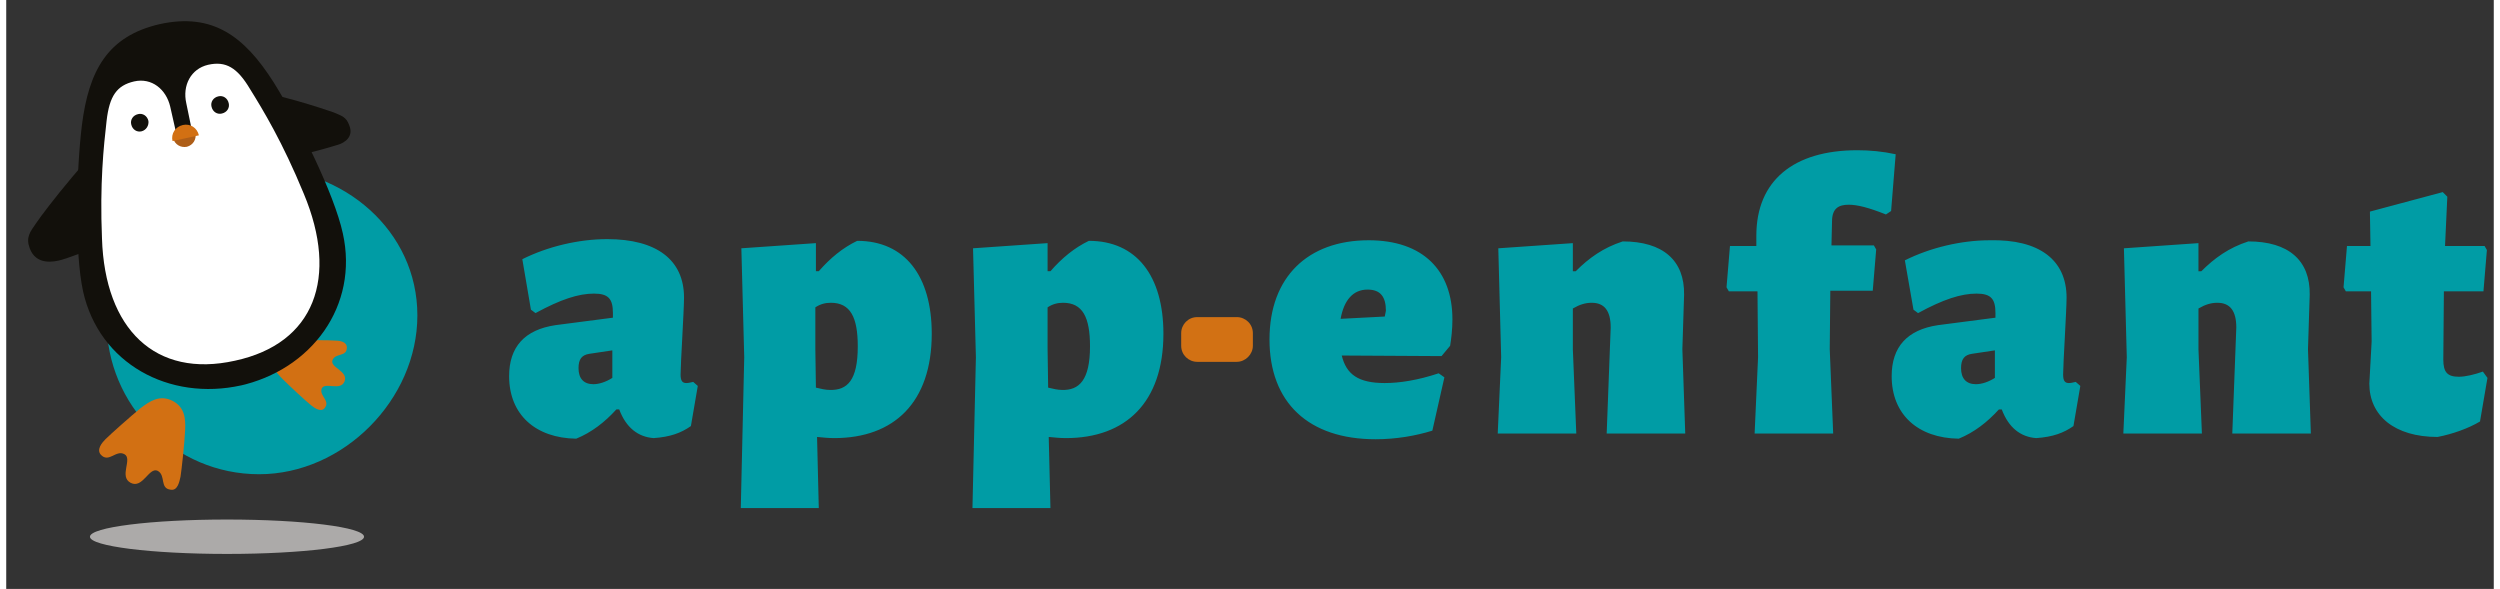 <svg id="logo-app-enfant" xmlns="http://www.w3.org/2000/svg" viewBox="0 0 433.8 102.7" width="433" height="102"><rect x="0" y="0" width="433.8" height="102.7" fill="#333333" stroke="none"/><style>.st0{fill:#009ca5}.st1{fill:#d27013}.st2{fill:#acaaa9}.st3{fill:#12100b}.st4{fill:#fff}.st5{fill:#ae5e18}.st6{fill:#d27114}</style><path class="st0" d="M44.1 82.7c14.7 0 27.6-13 27.6-27.7 0-14.8-12.9-25.7-27.6-25.7S17.5 41.2 17.5 56c0 14.7 11.9 26.7 26.6 26.7"/><path class="st1" d="M29 69.9c-2.2-1.1-3.9 0-5.6 1.3-1.7 1.4-5.2 4.5-6.1 5.4-.6.6-1.6 1.8-.8 2.7 1.4 1.5 2.6-.9 4.1-.1 1.5.8-1 3.9 1.1 5s3.2-2.8 4.7-2.1c1.5.8.3 3.1 2.3 3.3 1.2.2 1.5-1.4 1.7-2.3.2-1.3.7-5.9.8-8.1.1-2.1-.1-4-2.2-5.1zm17.6-8.3c-.7 1.9.3 3.2 1.6 4.5 1.3 1.3 4.1 3.9 5 4.6.6.5 1.7 1.2 2.3.5 1.1-1.3-.9-2.1-.5-3.4.5-1.3 3.3.5 4-1.3.7-1.8-2.6-2.4-2.1-3.7.5-1.3 2.5-.5 2.5-2.2 0-1-1.2-1.2-2-1.2-1.1-.1-4.9-.1-6.7 0-1.8 0-3.4.3-4.1 2.2z"/><ellipse class="st2" cx="38.5" cy="93.6" rx="23.9" ry="3"/><path class="st3" d="M9.7 45.3c-1.4.4-4.5 1-5.6-2-.7-1.9 0-2.8 1.2-4.5 1.1-1.7 10.5-13.9 14.6-16.3 4-2.4 9.3 1.5 10.7 5.1 1.4 3.6.4 6.9-3.1 9.8-3.7 3-16.4 7.5-17.8 7.9zM58 25.2c.9-.3 2.7-1.3 1.8-3.4-.5-1.4-1.3-1.6-2.7-2.2-1.4-.5-11.6-3.9-14.7-3.6-3.1.2-3.8 4.7-2.9 7.3 1 2.6 3 4.2 6.1 4.5 3.2.2 11.5-2.3 12.4-2.6z"/><path class="st3" d="M41 67.2C28.4 70 16.2 63.4 13.4 50.8c-1.5-6.9-1.2-20.8-.2-29 1.2-9.4 4.4-15.5 13.6-17.6 9.2-2 14.7 2.1 19.8 10.1 4.4 7 10.6 19.5 12.1 26.4 2.8 12.6-5.4 23.8-18.1 26.6l.4-.1z"/><path class="st4" d="M28.6 18.6l1.4 6.3m2.7-.6L31.4 18c-.7-3.1.8-6 3.8-6.7 3.1-.7 5.1.5 7.3 4.2 2.3 3.7 5.7 9.3 9.4 18.3 6.1 14.6 1.9 26.1-12 29.1C26 66 17.2 57.4 16.7 41.6c-.4-9.6.3-16.1.8-20.5.5-4.4 1.8-6.2 4.8-6.9 3.1-.7 5.6 1.4 6.3 4.4l1.4 6.2 2.7-.5z"/><path class="st3" d="M37.6 19.8c-.8.2-1.6-.3-1.8-1.2-.2-.8.3-1.6 1.2-1.8.8-.2 1.6.3 1.8 1.2.2.8-.3 1.6-1.2 1.8m-14 3.1c-.8.2-1.6-.3-1.8-1.2-.2-.8.3-1.6 1.2-1.8.8-.2 1.6.3 1.8 1.2.1.8-.4 1.6-1.2 1.8"/><path class="st5" d="M33 23.2c.2 1.1-.4 2.1-1.5 2.4-1.1.2-2.1-.4-2.4-1.5l3.9-.9z"/><path class="st1" d="M29 24.6c-.3-1.3.5-2.5 1.8-2.8 1.3-.3 2.5.5 2.8 1.8l-4.6 1z"/><path class="st0" d="M118.2 51.9c0 2.2-.6 11.6-.6 13.4 0 1.1.3 1.5 1 1.5.4 0 .7-.1 1.2-.2l.8.7-1.2 7c-1.7 1.2-3.6 1.9-6.5 2.1-2.7-.2-4.8-1.8-6-5h-.5c-2 2.2-4.3 4-7 5.1-7.1-.1-11.7-4.2-11.7-10.9 0-5.1 2.7-8.1 8.1-8.9l10-1.3v-.8c0-2.5-.8-3.4-3.3-3.4-2.7 0-5.8 1-10.2 3.4l-.8-.6-1.5-8.8c4.4-2.2 9.8-3.5 14.8-3.5 8.6 0 13.4 3.6 13.4 10.2zm-16.5 9.8c-1.3.2-1.9.9-1.9 2.5 0 1.8.9 2.8 2.6 2.8 1 0 2.2-.4 3.3-1.1v-4.8l-4 .6zm59.7-3.5c0 12-6.6 18.2-17 18.2-1 0-2-.1-3-.2l.3 12.4h-13.6l.6-26.3-.5-19 13-.9v4.9h.5c2-2.3 4.2-4.1 6.7-5.3 8.3 0 13 6.1 13 16.2zm-12.9 2.2c0-5.1-1.3-7.6-4.7-7.6-.9 0-1.8.2-2.7.8v7.2l.1 6.8c.8.2 1.7.4 2.4.4 3.1.1 4.9-1.7 4.9-7.6zm53.3-2.2c0 12-6.6 18.2-17 18.2-1 0-2-.1-3-.2l.3 12.4h-13.6l.6-26.3-.5-19 13-.9v4.9h.5c2-2.3 4.2-4.1 6.7-5.3 8.3 0 13 6.1 13 16.2zM189 60.4c0-5.1-1.3-7.6-4.7-7.6-.9 0-1.8.2-2.7.8v7.2l.1 6.8c.8.2 1.7.4 2.4.4 3 .1 4.9-1.7 4.9-7.6zm43.9 1.6c.8 3.3 2.9 4.8 7.5 4.8 2.6 0 5.8-.5 9.4-1.7l1 .7-2.1 9.3c-2.9.9-6.3 1.5-9.9 1.5-11.7 0-18.5-6.4-18.5-17.4 0-10.9 6.7-17.3 17.3-17.3 9.5 0 14.6 5.3 14.6 13.8 0 1.7-.2 3.4-.4 4.6l-1.5 1.8-17.4-.1zm7.7-7.8c0-2.5-1-3.7-3.2-3.7-2.5 0-4.1 1.8-4.7 5.1l7.7-.4.2-1zm39.2 2.9c0-2.9-1.1-4.3-3.3-4.3-1.1 0-2.1.3-3.3 1v7.1l.6 14.7h-13.7l.6-13.3-.5-19 13-.9v4.9h.5c2.3-2.3 4.8-4.1 8.2-5.2 7 0 10.8 3.3 10.7 9.3l-.3 9.5.5 14.7h-13.7l.7-18.5zm49.7-30.2l-.8 9.9-.9.6c-3-1.2-5-1.7-6.5-1.7-1.7 0-2.9.6-2.9 2.9l-.1 4.2h7.4l.4.7-.6 7.2h-7.4l-.1 10.2.6 14.7h-13.7l.6-13.3-.1-11.5h-5l-.4-.7.6-7.2h4.6v-1.8c0-9.6 6.5-14.9 17.6-14.9 2.2 0 4.4.2 6.7.7zm29.8 25c0 2.2-.6 11.6-.6 13.4 0 1.1.3 1.5 1 1.5.4 0 .7-.1 1.2-.2l.8.7-1.2 7c-1.7 1.2-3.6 1.9-6.5 2.1-2.7-.2-4.8-1.8-6-5h-.5c-2 2.2-4.3 4-7 5.1-7.1-.1-11.7-4.2-11.7-10.9 0-5.1 2.7-8.1 8.1-8.9l10-1.3v-.8c0-2.5-.8-3.4-3.3-3.4-2.7 0-5.8 1-10.2 3.4l-.8-.6-1.5-8.6c4.4-2.2 9.8-3.5 14.8-3.5 8.6-.2 13.4 3.4 13.4 10zm-16.5 9.8c-1.3.2-1.9.9-1.9 2.5 0 1.8.9 2.8 2.6 2.8 1 0 2.2-.4 3.3-1.1v-4.8l-4 .6zm46.1-4.6c0-2.9-1.1-4.3-3.3-4.3-1.1 0-2.1.3-3.3 1v7.1l.6 14.7h-13.7l.6-13.3-.5-19 13-.9v4.9h.5c2.3-2.3 4.8-4.1 8.2-5.2 7 0 10.8 3.3 10.7 9.3l-.3 9.5.5 14.7h-13.7l.7-18.5zm43 7.7l.8 1.1-1.3 7.6c-2 1.2-4.8 2.2-7.4 2.7-7.5 0-11.9-3.7-11.9-9.3l.4-7.3-.1-8.8H408l-.4-.7.6-7.2h4.1l-.1-6 12.7-3.4.8.8-.4 8.6h6.9l.4.7-.6 7.2h-6.9l-.1 11.9c0 2.2.7 3 2.7 3 1.2 0 2.8-.4 4.2-.9z"/><path class="st6" d="M214.6 63.1h-6.9c-1.5 0-2.8-1.2-2.8-2.8v-2.2c0-1.5 1.2-2.8 2.8-2.8h6.9c1.5 0 2.8 1.2 2.8 2.8v2.2c0 1.5-1.3 2.8-2.8 2.8z"/></svg>
